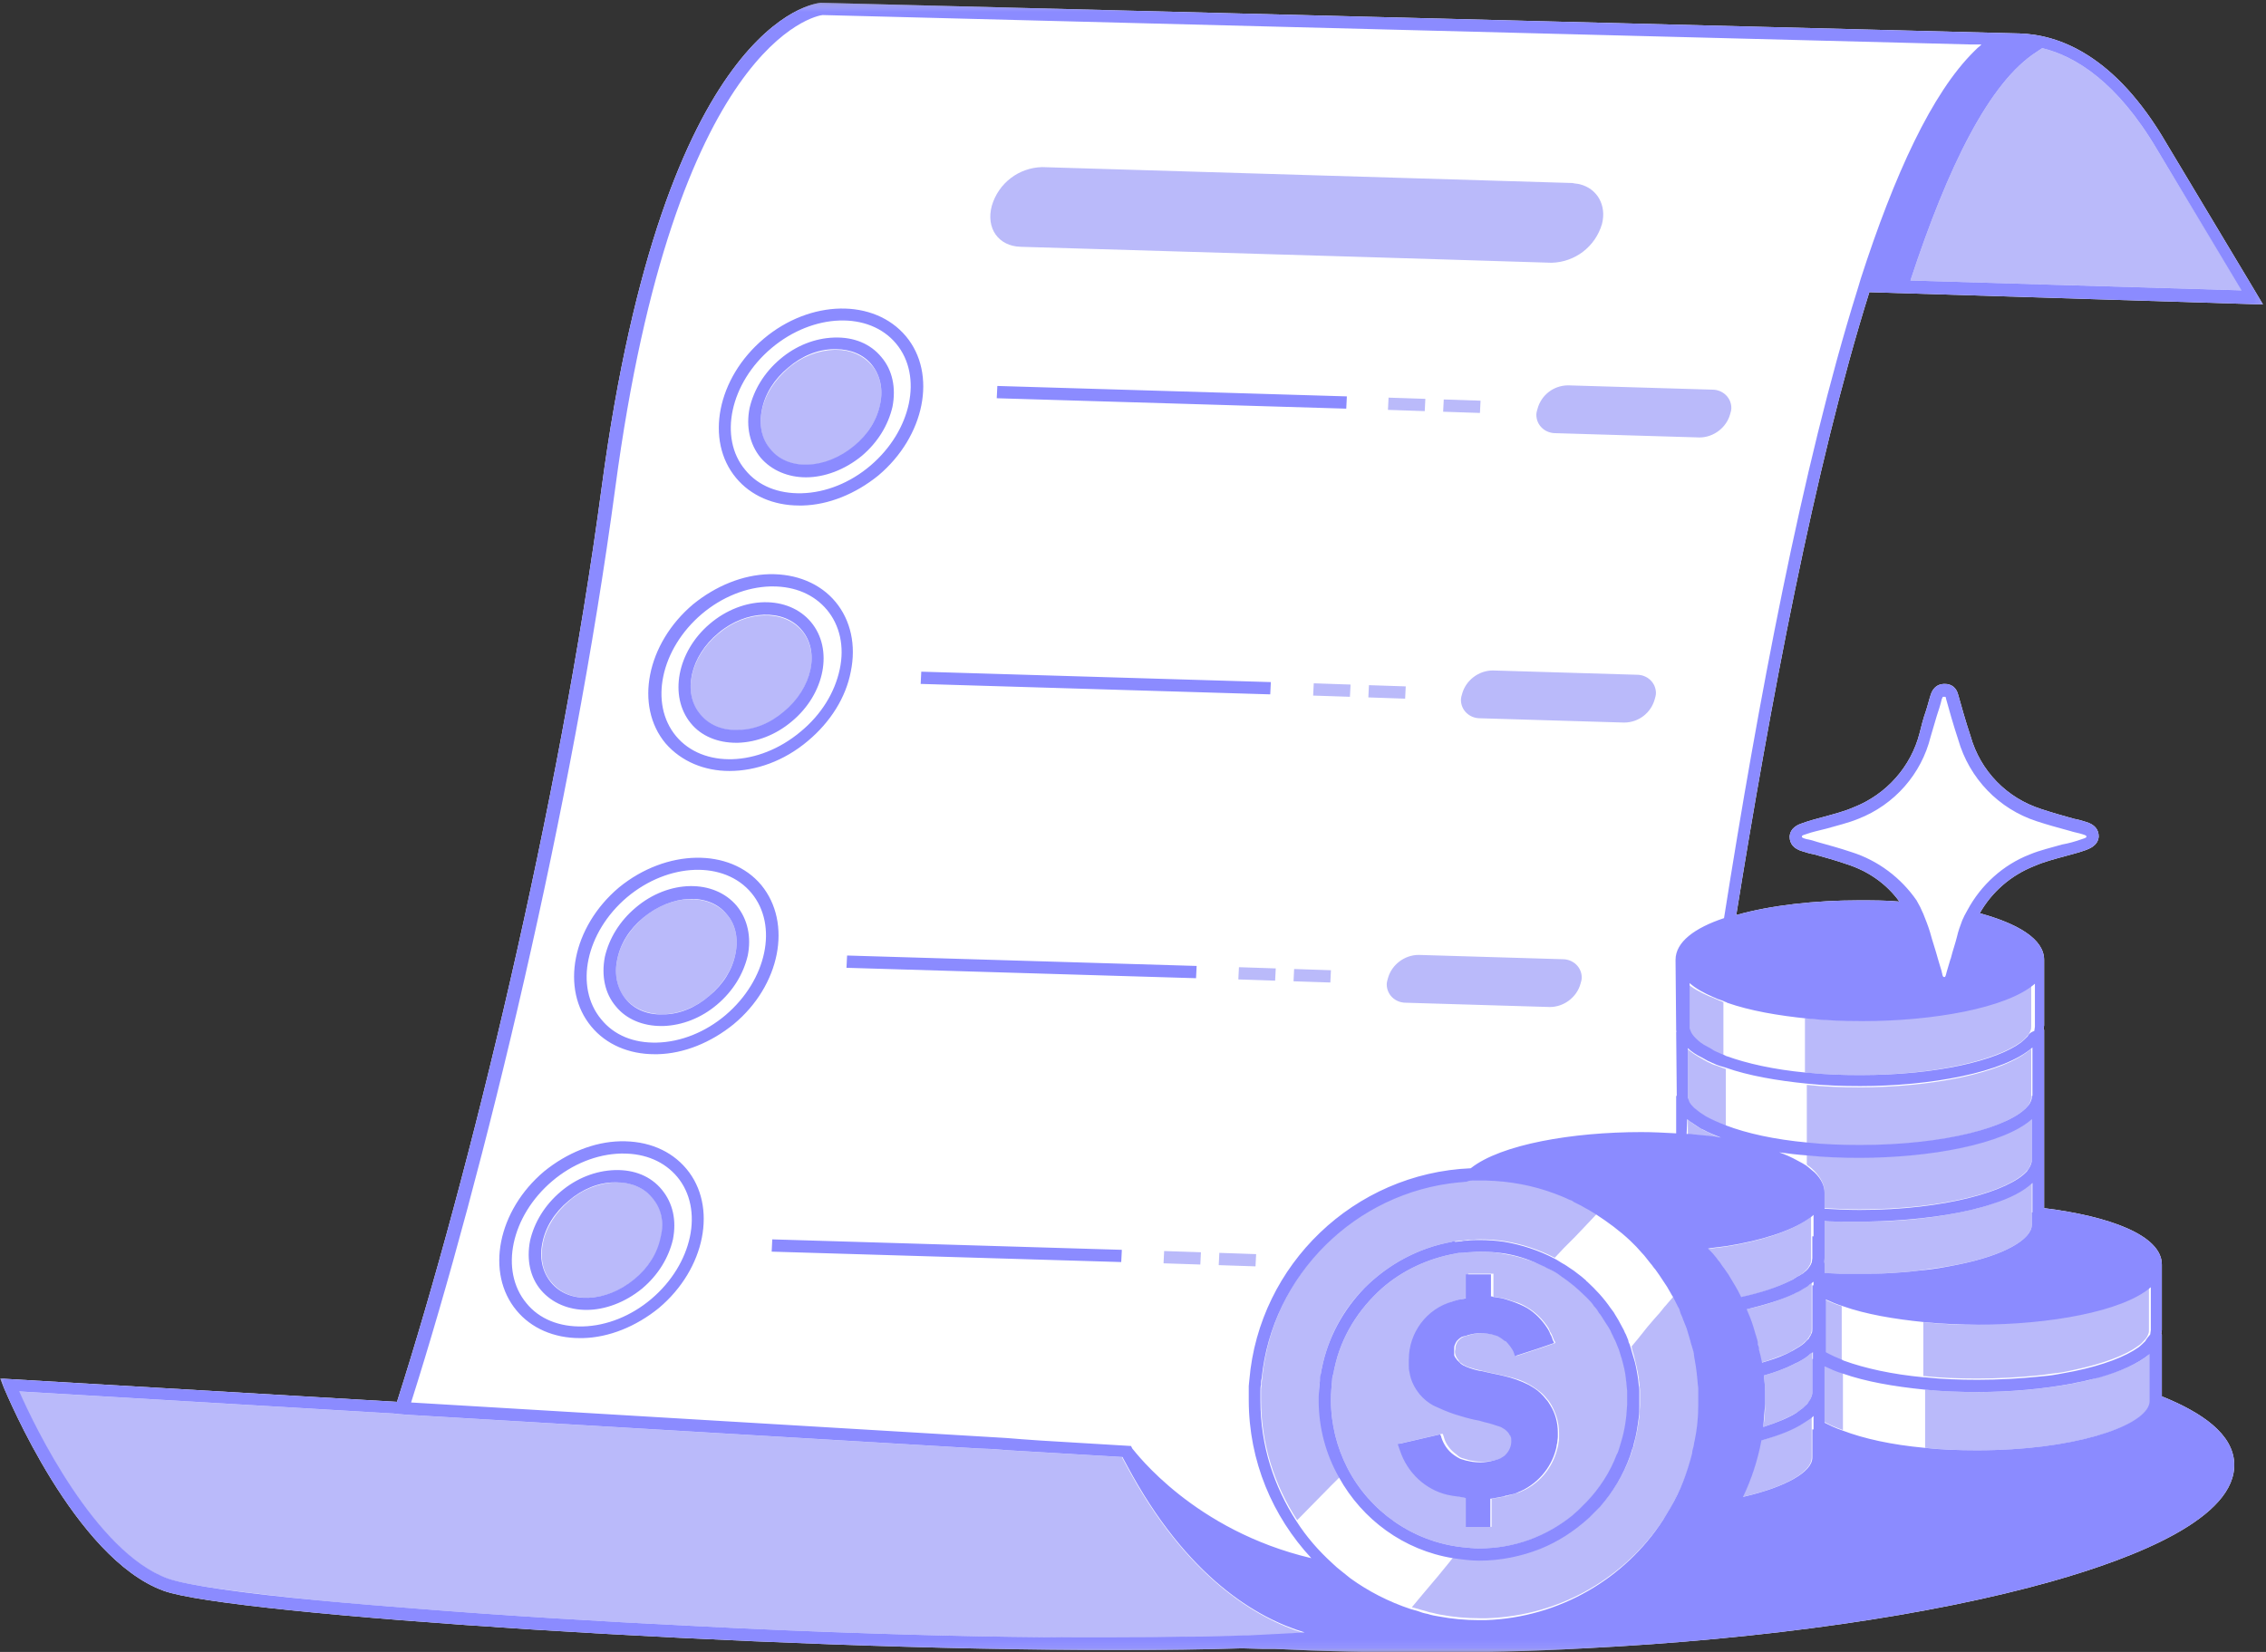 <svg xmlns="http://www.w3.org/2000/svg" width="288" height="210" viewBox="0 0 288 210" fill="none"><rect x="0" y="0" width="288" height="210" fill="#333333" stroke="none"/><mask id="mask0_808_2504" style="mask-type:luminance" maskUnits="userSpaceOnUse" x="0" y="0" width="288" height="210"><path d="M0 0.353H287.865V209.906H0V0.353Z" fill="white"></path></mask><g mask="url(#mask0_808_2504)"><path d="M274.761 177.506V169.637H274.684C274.684 169.482 274.761 169.245 274.761 169.091V160.752C274.761 157.008 267.984 154.592 259.8 153.583V130.9H259.722C259.722 130.746 259.8 130.509 259.8 130.354V122.016C259.8 119.369 256.447 117.417 251.616 116.093C253.171 113.363 255.592 111.262 258.553 110.093C259.8 109.547 261.046 109.233 262.447 108.846C263.307 108.609 264.239 108.378 265.099 108.063C265.485 107.909 266.655 107.517 266.737 106.348C266.737 105.416 266.191 104.793 265.099 104.479C264.631 104.324 264.085 104.17 263.616 104.093C262.215 103.701 260.809 103.31 259.408 102.841C255.046 101.44 251.693 98.01 250.446 93.57C249.823 91.701 249.277 89.749 248.886 88.348C248.654 87.41 248.031 86.942 247.171 86.942C246.625 86.942 245.77 87.101 245.378 88.348C245.147 89.048 244.992 89.749 244.755 90.449C244.446 91.309 244.209 92.241 243.977 93.179C242.886 97.464 239.77 100.971 235.639 102.609C234.393 103.155 233.141 103.469 231.74 103.856C230.885 104.093 229.948 104.324 229.093 104.639C228.624 104.793 227.532 105.179 227.455 106.348C227.455 107.286 228.001 107.909 229.093 108.223C229.556 108.378 230.102 108.532 230.571 108.609C231.972 109.001 233.378 109.392 234.701 109.856C237.431 110.716 239.77 112.354 241.402 114.609C239.692 114.455 237.977 114.455 236.262 114.455C230.725 114.455 225.039 115.078 220.672 116.325C224.962 89.749 230.571 59.511 237.586 37.142L287.622 38.703L275.385 18.282C268.838 6.982 261.669 4.406 256.678 4.252L104.314 0.353C103.531 0.435 84.438 2.537 76.486 61.849C71.031 102.764 59.654 149.375 50.456 178.207L0.033 175.245L0.496 176.415C0.888 177.275 9.464 198.082 20.764 202.213C29.179 205.334 97.53 209.774 142.113 209.774C147.804 209.774 153.104 209.697 157.857 209.542L160.505 209.619C161.051 209.619 161.519 209.619 162.065 209.619C168.143 209.928 174.534 210.088 181.003 210.088C187.704 210.088 194.564 209.928 201.342 209.542C224.493 208.373 245.538 205.334 260.732 201.044C271.491 198.005 284.269 192.943 283.96 186.005C283.806 182.343 279.984 179.613 274.761 177.506Z" fill="white"></path></g><path d="M284.969 36.911L242.808 35.659C247.562 21.166 252.861 10.406 258.862 6.59L259.562 6.121C263.77 7.136 269.07 10.406 274.138 18.982L284.969 36.911ZM143.127 186.236C142.967 185.928 142.735 185.536 142.581 185.222L128.082 184.367L126.136 184.213L124.266 184.135L51.547 179.845L50.692 179.768L49.909 179.69L2.371 176.883C4.318 181.328 12.033 197.305 21.232 200.658C23.57 201.513 30.662 202.45 40.556 203.459C40.87 203.459 41.102 203.542 41.416 203.542C44.846 203.851 48.586 204.165 52.639 204.474C63.393 205.334 75.862 206.112 88.8 206.735C96.284 207.127 103.922 207.436 111.405 207.673C123.014 208.059 134.237 208.213 144.213 208.213C144.45 208.213 144.682 208.213 144.919 208.213C147.098 208.213 149.281 208.213 151.305 208.136C153.566 208.136 155.828 208.059 157.857 207.982C158.089 207.982 158.32 207.982 158.48 207.982C161.05 207.904 163.466 207.75 165.65 207.59C159.727 205.721 150.765 200.575 143.127 186.236ZM108.521 56.781C110.236 55.303 111.483 53.433 111.869 51.404C112.26 49.457 111.869 47.665 110.782 46.418C109.69 45.172 108.13 44.466 106.26 44.466C106.183 44.466 106.106 44.466 106.028 44.466C103.999 44.543 101.898 45.326 100.183 46.804C98.468 48.288 97.221 50.157 96.83 52.181C96.438 54.134 96.83 55.926 97.921 57.172C100.183 59.902 104.936 59.742 108.521 56.781ZM93.791 92.87C95.815 92.787 97.921 92.01 99.637 90.532C103.221 87.57 104.236 82.894 101.898 80.164C99.559 77.434 94.806 77.594 91.298 80.555C87.708 83.517 86.699 88.193 89.037 90.918C90.129 92.241 91.839 92.87 93.791 92.87ZM84.283 128.954C86.307 128.876 88.414 128.093 90.129 126.615C91.839 125.132 93.091 123.262 93.477 121.238C93.868 119.286 93.477 117.494 92.385 116.247C90.046 113.523 85.293 113.678 81.785 116.639C80.07 118.117 78.824 119.992 78.438 122.016C78.046 123.963 78.438 125.755 79.529 127.007C80.616 128.253 82.331 128.954 84.283 128.954ZM80.699 162.622C82.408 161.144 83.66 159.269 84.046 157.245C84.438 155.298 84.046 153.506 82.954 152.254C81.868 151.008 80.307 150.307 78.438 150.307C78.36 150.307 78.278 150.307 78.2 150.307C76.177 150.384 74.07 151.168 72.355 152.645C70.639 154.129 69.393 155.999 69.007 158.022C68.616 159.975 69.007 161.767 70.099 163.013C72.355 165.815 77.109 165.583 80.699 162.622ZM129.72 31.374L174.22 32.697L197.211 33.403C200.173 33.321 202.748 31.374 203.603 28.489C204.226 26.074 202.98 23.973 200.801 23.427C200.487 23.344 200.173 23.344 199.864 23.267L132.445 21.243C129.483 21.32 126.913 23.267 126.058 26.151C125.275 29.035 126.913 31.297 129.72 31.374ZM195.419 51.95C195.342 52.181 195.264 52.496 195.264 52.727C195.264 54.056 196.356 55.066 197.68 55.066L215.995 55.612C217.787 55.612 219.425 54.365 219.894 52.65C219.971 52.419 220.048 52.104 220.048 51.873C220.048 50.549 218.956 49.534 217.633 49.534L199.318 48.988C197.448 48.988 195.887 50.235 195.419 51.95ZM210.309 88.894C210.386 88.657 210.463 88.348 210.463 88.111C210.463 86.787 209.371 85.778 208.048 85.778L189.733 85.232C187.941 85.232 186.303 86.478 185.834 88.193C185.757 88.425 185.679 88.739 185.679 88.971C185.679 90.294 186.771 91.309 188.095 91.309L206.41 91.855C208.279 91.855 209.84 90.609 210.309 88.894ZM178.665 127.47L196.979 128.016C198.772 128.016 200.41 126.77 200.878 125.055C200.956 124.823 201.033 124.509 201.033 124.277C201.033 122.953 199.941 121.939 198.617 121.939L180.302 121.393C178.51 121.393 176.872 122.639 176.403 124.354C176.326 124.586 176.249 124.9 176.249 125.132C176.249 126.461 177.341 127.47 178.665 127.47ZM181.157 50.703L176.481 50.549L176.403 52.104L181.08 52.264L181.157 50.703ZM188.172 50.935L183.496 50.781L183.418 52.341L188.095 52.496L188.172 50.935ZM171.65 87.024L166.973 86.864L166.896 88.425L171.572 88.579L171.65 87.024ZM173.911 88.657L178.587 88.817L178.665 87.256L173.988 87.101L173.911 88.657ZM162.142 123.108L157.465 122.953L157.388 124.509L162.065 124.669L162.142 123.108ZM164.403 124.746L169.08 124.9L169.157 123.34L164.48 123.185L164.403 124.746ZM152.557 160.752L152.634 159.192L147.958 159.037L147.881 160.598L152.557 160.752ZM154.896 160.83L159.572 160.984L159.649 159.429L154.973 159.269L154.896 160.83ZM231.894 176.883V180.782C232.6 181.174 233.378 181.483 234.232 181.797V174.545C233.378 174.236 232.6 173.922 231.894 173.613V176.883ZM265.331 175.483C264.707 175.637 264.161 175.714 263.538 175.874C259.799 176.574 255.509 176.961 251.378 176.961C249.122 176.961 246.861 176.883 244.677 176.652V184.053C246.784 184.29 249.04 184.367 251.378 184.367C263.538 184.367 272.268 181.405 273.206 178.598C273.283 178.444 273.283 178.29 273.283 178.052V172.052C271.877 173.299 269.698 174.236 266.969 175.014C266.423 175.168 265.877 175.328 265.331 175.483ZM244.446 168.076V174.937C244.523 174.937 244.6 174.937 244.6 174.937C246.707 175.168 248.962 175.245 251.301 175.245C254.031 175.245 256.601 175.091 258.939 174.859C259.799 174.782 260.654 174.622 261.437 174.545C262.137 174.468 262.838 174.313 263.538 174.159C267.277 173.376 270.162 172.284 271.722 171.115C272.114 170.883 272.345 170.574 272.577 170.337C272.814 170.106 272.969 169.791 273.046 169.56C273.123 169.405 273.123 169.168 273.123 169.014V163.559C269.538 166.675 260.108 168.313 251.224 168.313C249.04 168.468 246.701 168.313 244.446 168.076ZM234.078 172.444V166.052C233.3 165.815 232.6 165.506 231.894 165.192V171.975C232.208 172.13 232.6 172.367 232.986 172.521C233.3 172.675 233.686 172.83 234.078 172.99V172.444ZM258.238 155.684V150.384C257.069 151.399 255.277 152.254 253.17 153.037C252.316 153.346 251.461 153.583 250.446 153.815C246.547 154.752 241.793 155.298 237.117 155.298C236.808 155.298 236.571 155.298 236.262 155.298C235.639 155.298 234.938 155.298 234.31 155.298C233.455 155.298 232.677 155.215 231.817 155.215V159.975C231.817 160.206 231.817 160.361 231.74 160.515H231.817V161.844C232.517 161.921 233.223 161.921 234.001 161.921C234.778 161.921 235.479 161.921 236.262 161.921C237.585 161.921 238.909 161.921 240.155 161.844C241.402 161.767 242.653 161.684 243.74 161.53C245.538 161.298 247.247 161.061 248.808 160.752C254.731 159.583 258.238 157.554 258.238 155.684ZM216.541 143.684C216.309 143.529 216.072 143.447 215.84 143.292C215.609 143.138 215.371 142.983 215.14 142.824C214.903 142.669 214.748 142.515 214.517 142.36V144.23C214.671 144.23 214.748 144.23 214.903 144.23C215.14 144.23 215.449 144.307 215.686 144.307C215.917 144.307 216.232 144.384 216.463 144.384C217.241 144.461 218.101 144.616 218.879 144.699C217.947 144.384 217.164 143.993 216.541 143.684ZM231.894 151.554V153.583C233.3 153.66 234.778 153.737 236.339 153.737C247.247 153.737 255.354 151.399 257.615 148.829C257.847 148.592 258.007 148.283 258.084 148.046C258.161 147.814 258.238 147.66 258.238 147.423V142.2C254.654 145.399 245.223 147.114 236.339 147.114C234.078 147.114 231.817 147.037 229.638 146.8V148.046C229.638 148.046 229.716 148.046 229.716 148.123C230.102 148.36 230.416 148.669 230.648 148.906C231.431 149.761 231.894 150.622 231.894 151.554ZM229.638 137.915V145.322C231.74 145.553 234.001 145.631 236.339 145.631C247.33 145.631 255.431 143.215 257.615 140.722C257.847 140.485 258.007 140.176 258.084 139.939C258.161 139.785 258.161 139.553 258.161 139.399V133.316C254.577 136.515 245.146 138.23 236.262 138.23C234.078 138.23 231.817 138.147 229.638 137.915ZM214.517 139.239V139.63C214.517 139.785 214.594 139.862 214.671 140.022C214.826 140.254 214.985 140.568 215.217 140.8C215.294 140.877 215.294 140.877 215.371 140.954C215.609 141.108 215.84 141.346 216.072 141.5C216.309 141.654 216.541 141.814 216.778 141.969C217.478 142.36 218.333 142.746 219.348 143.138V135.891C218.802 135.731 218.333 135.5 217.787 135.345C217.555 135.268 217.324 135.108 217.087 135.031C216.855 134.877 216.618 134.799 216.386 134.639C215.686 134.253 215.063 133.862 214.517 133.393V139.239ZM236.339 136.669C246.161 136.669 253.716 134.722 256.76 132.538C257.147 132.307 257.384 131.992 257.615 131.761C257.847 131.524 258.007 131.215 258.084 130.978C258.161 130.823 258.161 130.592 258.161 130.432V124.977C254.577 128.093 245.146 129.731 236.262 129.731C233.923 129.731 231.662 129.654 229.401 129.422V136.355C229.478 136.355 229.556 136.355 229.556 136.355C231.74 136.592 234.001 136.669 236.339 136.669ZM215.217 131.915C215.449 132.147 215.763 132.461 216.155 132.693C216.309 132.77 216.463 132.847 216.541 132.93C216.778 133.084 217.009 133.161 217.241 133.316C217.478 133.476 217.71 133.553 217.947 133.707C218.256 133.862 218.647 134.016 219.039 134.176V127.393C218.956 127.393 218.956 127.393 218.879 127.316C218.647 127.239 218.41 127.161 218.101 127.007C217.87 126.924 217.633 126.77 217.324 126.693C216.072 126.147 215.063 125.601 214.28 124.9V130.669C214.28 130.823 214.362 130.9 214.439 131.055C214.748 131.369 214.985 131.601 215.217 131.915ZM229.247 180.86C227.841 181.714 225.971 182.497 223.793 183.121C223.324 185.613 222.541 188.029 221.454 190.29C226.986 189.044 230.262 187.097 230.262 185.304V180.005C230.102 180.159 229.947 180.236 229.793 180.391C229.716 180.545 229.479 180.705 229.247 180.86ZM229.793 172.367C229.716 172.444 229.556 172.521 229.478 172.598C229.247 172.753 229.01 172.907 228.701 173.067C228.469 173.221 228.155 173.299 227.923 173.453C226.831 173.999 225.585 174.468 224.179 174.859C224.256 175.56 224.339 176.26 224.339 176.961C224.339 177.198 224.339 177.506 224.339 177.744C224.339 177.821 224.339 177.898 224.339 177.975C224.339 178.13 224.339 178.367 224.339 178.521C224.339 179.536 224.256 180.468 224.102 181.405C225.817 180.86 227.217 180.236 228.309 179.613C228.546 179.459 228.778 179.299 228.933 179.144C229.17 178.99 229.401 178.836 229.556 178.598C229.638 178.521 229.638 178.521 229.716 178.444C229.947 178.207 230.102 177.898 230.179 177.666C230.262 177.429 230.339 177.275 230.339 177.043V171.821C230.179 172.052 230.024 172.13 229.793 172.367ZM229.947 163.245C229.793 163.399 229.638 163.477 229.478 163.637C229.247 163.791 229.01 163.945 228.701 164.105C228.469 164.26 228.155 164.337 227.923 164.491C226.285 165.275 224.256 165.975 221.918 166.444C222.232 167.144 222.541 167.922 222.778 168.699C222.855 168.936 222.932 169.245 223.01 169.482C223.087 169.714 223.169 170.028 223.247 170.26C223.247 170.337 223.324 170.492 223.324 170.574C223.401 170.806 223.478 171.115 223.478 171.352C223.556 171.584 223.633 171.898 223.633 172.13C223.71 172.521 223.793 172.83 223.87 173.221C224.962 172.907 225.894 172.521 226.754 172.207C227.14 172.052 227.532 171.898 227.841 171.661C228.001 171.584 228.078 171.506 228.232 171.429C228.387 171.352 228.469 171.275 228.624 171.197C228.855 171.038 229.092 170.883 229.247 170.729C229.324 170.652 229.324 170.652 229.401 170.574C229.556 170.492 229.638 170.337 229.716 170.26C229.716 170.26 229.716 170.183 229.793 170.183C229.87 170.028 229.947 169.946 230.024 169.791C230.102 169.714 230.179 169.56 230.179 169.482C230.262 169.322 230.262 169.091 230.262 168.936V162.936C230.179 163.013 230.102 163.091 229.947 163.168C230.024 163.168 229.947 163.245 229.947 163.245ZM229.638 155.061C227.377 156.622 223.633 157.791 219.27 158.491C218.647 158.568 218.024 158.646 217.401 158.723C217.241 158.723 217.087 158.806 216.932 158.806C217.241 159.114 217.478 159.429 217.787 159.738C218.024 159.975 218.179 160.284 218.41 160.515C218.493 160.675 218.647 160.83 218.725 160.984C218.802 161.061 218.879 161.221 218.956 161.298C219.116 161.53 219.348 161.844 219.502 162.076C220.125 163.013 220.671 163.945 221.14 164.96C223.71 164.414 225.739 163.714 227.3 162.936C227.455 162.854 227.609 162.776 227.763 162.699C227.923 162.622 228.078 162.545 228.232 162.39C228.309 162.39 228.309 162.308 228.387 162.308C228.469 162.308 228.469 162.23 228.546 162.23C228.624 162.153 228.701 162.153 228.778 162.076C228.855 162.076 228.855 161.999 228.933 161.999C229.092 161.921 229.247 161.767 229.324 161.684C229.401 161.607 229.401 161.607 229.478 161.53C229.478 161.53 229.479 161.53 229.556 161.453L229.638 161.376C229.793 161.221 229.87 161.061 229.947 160.907C230.024 160.83 230.102 160.675 230.102 160.598C230.179 160.438 230.179 160.206 230.179 160.052V154.675C230.179 154.675 229.947 154.829 229.638 155.061ZM167.751 175.56C167.751 175.328 167.833 175.014 167.833 174.782C167.911 174.545 167.911 174.236 167.988 173.999C168.765 170.028 170.712 166.444 173.442 163.714C176.403 160.752 180.225 158.646 184.51 157.868C184.665 157.868 184.902 157.791 185.056 157.791C185.288 157.791 185.602 157.714 185.834 157.714C186.071 157.714 186.38 157.636 186.611 157.636C187.08 157.636 187.549 157.554 188.095 157.554C189.187 157.554 190.279 157.636 191.288 157.791C193.549 158.177 195.656 158.883 197.603 159.892L198.772 158.646L200.173 157.245L201.656 155.684L202.98 154.283C202.511 153.969 202.125 153.737 201.656 153.506C201.502 153.423 201.264 153.269 201.11 153.191C200.801 153.037 200.487 152.877 200.173 152.723C199.941 152.645 199.786 152.568 199.549 152.414C198.926 152.1 198.303 151.868 197.68 151.631C194.955 150.622 192.071 150.076 189.033 149.998C188.718 149.998 188.487 149.998 188.172 149.998C187.941 149.998 187.703 149.998 187.549 149.998C187.157 149.998 186.849 149.998 186.457 150.076C186.148 150.076 185.834 150.153 185.525 150.153C172.273 151.399 161.751 161.921 160.427 175.091C160.427 175.328 160.35 175.637 160.35 175.874C160.35 176.106 160.273 176.415 160.273 176.652C160.273 177.043 160.273 177.506 160.273 177.898C160.273 183.589 161.988 188.806 164.866 193.251L169.234 188.806L170.326 187.72C168.688 184.836 167.751 181.405 167.751 177.898C167.596 177.12 167.673 176.337 167.751 175.56ZM215.917 176.961C215.917 176.729 215.917 176.574 215.917 176.337C215.917 176.106 215.917 175.791 215.84 175.56C215.84 175.328 215.763 175.014 215.763 174.782C215.686 173.845 215.531 172.99 215.371 172.13C215.294 171.898 215.217 171.584 215.217 171.352C215.14 171.115 215.063 170.806 214.985 170.574C214.985 170.492 214.903 170.337 214.903 170.26C214.826 170.028 214.748 169.714 214.671 169.482C214.594 169.245 214.517 168.936 214.439 168.699C214.28 168.313 214.125 167.922 213.971 167.53C213.893 167.298 213.739 167.067 213.656 166.753C213.579 166.521 213.425 166.284 213.348 165.975C213.27 165.898 213.27 165.738 213.193 165.661C213.033 165.352 212.879 165.037 212.724 164.729L212.57 164.96L211.632 166.052L211.555 166.129L210.932 166.907L210.232 167.69L209.371 168.699L208.748 169.482L208.125 170.26L207.733 170.729L207.347 171.197C207.425 171.275 207.425 171.429 207.425 171.506C207.502 171.743 207.579 172.052 207.656 172.284C207.893 173.221 208.125 174.159 208.279 175.168C208.279 175.405 208.357 175.714 208.357 175.951C208.357 176.183 208.439 176.497 208.439 176.729C208.439 176.806 208.439 176.883 208.439 176.961C208.439 177.198 208.439 177.506 208.439 177.744C208.439 177.821 208.439 177.898 208.439 177.898C208.439 178.13 208.439 178.29 208.439 178.521C208.439 179.067 208.357 179.536 208.357 180.082C208.202 181.174 208.048 182.26 207.733 183.352C207.733 183.512 207.656 183.589 207.656 183.744C207.579 183.898 207.579 184.053 207.502 184.135C207.425 184.367 207.347 184.676 207.27 184.913C206.41 187.328 205.086 189.512 203.448 191.382C203.217 191.613 202.98 191.851 202.748 192.082C202.511 192.314 202.279 192.551 202.048 192.783C201.11 193.643 200.095 194.421 199.003 195.121C197.994 195.744 196.902 196.367 195.81 196.759C193.472 197.696 190.825 198.242 188.095 198.242C186.926 198.242 185.834 198.16 184.742 197.928L184.119 198.706L183.418 199.566L182.718 200.421L181.003 202.45L179.442 204.32C179.757 204.397 179.988 204.474 180.302 204.551C180.771 204.711 181.235 204.788 181.626 204.943C182.095 205.02 182.564 205.175 183.027 205.252C184.665 205.566 186.38 205.721 188.095 205.721C188.404 205.721 188.641 205.721 188.95 205.721C198.463 205.412 206.724 200.421 211.555 192.943C211.71 192.705 211.864 192.397 212.024 192.159C212.178 191.928 212.333 191.613 212.487 191.382C213.656 189.275 214.594 186.937 215.217 184.521C215.294 184.29 215.371 183.975 215.371 183.744C215.449 183.512 215.449 183.198 215.531 182.966C215.763 181.483 215.917 180.005 215.995 178.444C215.995 178.29 215.995 178.052 215.995 177.898C215.995 177.821 215.995 177.744 215.995 177.666C215.917 177.506 215.917 177.198 215.917 176.961ZM185.834 196.682C179.519 195.981 174.065 192.082 171.258 186.628C169.935 184.053 169.157 181.091 169.157 177.975C169.157 177.12 169.234 176.183 169.311 175.405C169.311 175.168 169.389 174.859 169.466 174.622C169.543 174.391 169.543 174.076 169.626 173.845C170.481 169.868 172.664 166.444 175.626 163.791C178.196 161.53 181.472 159.975 185.056 159.346C185.288 159.269 185.602 159.269 185.834 159.269C186.071 159.269 186.38 159.192 186.611 159.192C187.08 159.192 187.549 159.114 188.095 159.114C189.187 159.114 190.279 159.192 191.288 159.429C192.772 159.66 194.25 160.129 195.579 160.675C195.887 160.83 196.125 160.907 196.433 161.061C196.671 161.221 196.902 161.298 197.211 161.453C197.68 161.684 198.071 161.921 198.463 162.23C199.632 163.013 200.641 163.868 201.656 164.883C201.733 164.96 201.81 165.037 201.81 165.037C202.125 165.352 202.434 165.661 202.671 166.052C202.902 166.284 203.14 166.598 203.294 166.907C203.526 167.144 203.68 167.453 203.84 167.69C204.072 168.076 204.303 168.39 204.54 168.776C204.695 169.014 204.849 169.322 204.932 169.56C205.086 169.791 205.163 170.106 205.318 170.337C205.395 170.492 205.472 170.652 205.555 170.883C205.632 171.115 205.787 171.429 205.864 171.661C205.941 171.898 206.018 172.207 206.101 172.444C206.101 172.521 206.178 172.598 206.178 172.675C206.41 173.536 206.641 174.391 206.724 175.245C206.724 175.483 206.801 175.791 206.801 176.029C206.801 176.26 206.879 176.574 206.879 176.806C206.879 176.883 206.879 176.961 206.879 177.043C206.879 177.275 206.879 177.584 206.879 177.821C206.879 177.898 206.879 177.975 206.879 177.975C206.879 178.207 206.879 178.367 206.879 178.598C206.801 180.236 206.564 181.874 206.101 183.352C206.018 183.589 205.941 183.898 205.864 184.135C205.787 184.367 205.709 184.676 205.555 184.913C204.695 187.174 203.371 189.198 201.733 190.913C201.656 190.99 201.502 191.145 201.424 191.227C201.187 191.459 200.956 191.691 200.719 191.928C200.487 192.159 200.173 192.397 199.941 192.628C196.671 195.275 192.617 196.836 188.095 196.836C187.317 196.836 186.534 196.759 185.834 196.682ZM186.457 190.444V194.106H189.573V190.522C189.733 190.522 189.887 190.444 190.119 190.444C190.51 190.367 190.979 190.29 191.371 190.213C191.448 190.213 191.525 190.213 191.602 190.136C191.68 190.136 191.757 190.136 191.911 190.058C192.303 189.976 192.617 189.821 193.003 189.744C195.501 188.806 197.294 186.705 197.917 184.213C197.994 183.975 198.071 183.667 198.071 183.429C198.149 183.198 198.149 182.883 198.149 182.652C198.149 182.497 198.149 182.26 198.149 182.106C198.149 180.86 197.757 179.69 197.211 178.676C197.057 178.444 196.902 178.13 196.671 177.898C196.433 177.584 196.202 177.352 195.965 177.12C195.501 176.729 194.955 176.337 194.41 176.029C193.472 175.483 192.457 175.168 191.371 174.937C190.433 174.705 189.496 174.545 188.564 174.313C187.863 174.159 187.235 173.999 186.534 173.767C186.457 173.767 186.38 173.69 186.38 173.69C186.303 173.613 186.148 173.613 186.071 173.536C185.988 173.536 185.911 173.453 185.834 173.376C185.679 173.299 185.442 173.144 185.365 172.907C185.288 172.83 185.211 172.675 185.134 172.598C185.134 172.521 185.056 172.444 185.056 172.444C185.056 172.367 184.979 172.284 184.979 172.207C184.902 171.975 184.902 171.743 184.979 171.506C184.979 171.352 184.979 171.115 185.056 170.96C185.134 170.729 185.211 170.574 185.365 170.414C185.525 170.26 185.679 170.106 185.834 170.028C185.911 170.028 185.988 169.946 185.988 169.946C186.071 169.946 186.148 169.868 186.225 169.868C186.303 169.868 186.38 169.791 186.534 169.791C186.611 169.791 186.694 169.714 186.771 169.714C187.235 169.56 187.781 169.482 188.327 169.482C188.873 169.482 189.496 169.56 190.042 169.714C190.202 169.791 190.356 169.791 190.51 169.868C190.825 170.028 191.134 170.26 191.448 170.492C191.448 170.492 191.448 170.492 191.525 170.492C191.911 170.806 192.148 171.197 192.38 171.584C192.534 171.821 192.617 172.052 192.694 172.367H192.772L195.656 171.429L197.68 170.729C197.68 170.652 197.603 170.492 197.525 170.414C197.448 170.183 197.294 169.868 197.211 169.637C197.057 169.405 196.902 169.091 196.825 168.859C196.125 167.767 195.264 166.907 194.25 166.284C193.626 165.898 193.003 165.583 192.303 165.429C192.071 165.352 191.834 165.275 191.602 165.192C191.134 165.037 190.588 164.96 190.042 164.883C189.965 164.883 189.887 164.883 189.81 164.883V161.921H186.611V164.96C186.38 165.037 186.148 165.037 185.988 165.115C185.757 165.192 185.442 165.275 185.211 165.275C185.134 165.275 185.056 165.352 184.979 165.352C181.626 166.284 179.365 169.322 179.365 172.753C179.365 172.99 179.365 173.144 179.365 173.376C179.365 173.453 179.365 173.453 179.365 173.536C179.365 173.767 179.442 174.076 179.442 174.313C179.602 175.405 180.065 176.415 180.771 177.198C181.235 177.744 181.858 178.29 182.481 178.598C183.341 178.99 184.196 179.376 185.134 179.69C185.365 179.768 185.679 179.845 185.911 179.922C186.148 180.005 186.457 180.082 186.694 180.159C187.003 180.236 187.317 180.314 187.626 180.391C188.095 180.468 188.487 180.628 188.95 180.705C189.656 180.86 190.356 181.091 191.056 181.328C191.211 181.405 191.371 181.405 191.448 181.56C191.602 181.637 191.757 181.797 191.911 181.951C191.994 182.106 192.148 182.26 192.226 182.42C192.226 182.497 192.303 182.575 192.303 182.575C192.303 182.652 192.303 182.806 192.38 182.883C192.457 183.744 192.148 184.521 191.525 184.99C191.288 185.222 190.979 185.382 190.588 185.459C189.496 185.845 188.249 185.928 187.08 185.691C186.926 185.691 186.771 185.613 186.694 185.613C186.457 185.536 186.148 185.459 185.911 185.382C185.602 185.304 185.365 185.145 185.134 184.913C184.356 184.367 183.733 183.589 183.496 182.652C183.496 182.575 183.418 182.42 183.341 182.26L177.964 183.507C178.119 183.975 178.273 184.444 178.433 184.836C179.519 187.56 181.935 189.512 184.819 190.058C185.211 190.213 185.834 190.29 186.457 190.444Z" fill="#BABAFA"></path><mask id="mask1_808_2504" style="mask-type:luminance" maskUnits="userSpaceOnUse" x="0" y="0" width="288" height="210"><path d="M0 0.353H287.865V209.906H0V0.353Z" fill="white"></path></mask><g mask="url(#mask1_808_2504)"><path d="M274.761 177.506V169.637H274.684C274.684 169.482 274.761 169.245 274.761 169.091V160.752C274.761 157.008 267.984 154.592 259.8 153.583V130.9H259.722C259.722 130.746 259.8 130.509 259.8 130.354V122.016C259.8 119.369 256.447 117.417 251.616 116.093C253.171 113.363 255.592 111.262 258.553 110.093C259.8 109.547 261.046 109.233 262.447 108.846C263.307 108.609 264.239 108.378 265.099 108.063C265.485 107.909 266.655 107.517 266.737 106.348C266.737 105.416 266.191 104.793 265.099 104.479C264.631 104.324 264.085 104.17 263.616 104.093C262.215 103.701 260.809 103.31 259.408 102.841C255.046 101.44 251.693 98.01 250.446 93.57C249.823 91.701 249.277 89.749 248.886 88.348C248.654 87.41 248.031 86.942 247.171 86.942C246.625 86.942 245.77 87.101 245.378 88.348C245.147 89.048 244.992 89.749 244.755 90.449C244.446 91.309 244.209 92.241 243.977 93.179C242.886 97.464 239.77 100.971 235.639 102.609C234.393 103.155 233.141 103.469 231.74 103.856C230.885 104.093 229.948 104.324 229.093 104.639C228.624 104.793 227.532 105.179 227.455 106.348C227.455 107.286 228.001 107.909 229.093 108.223C229.556 108.378 230.102 108.532 230.571 108.609C231.972 109.001 233.378 109.392 234.701 109.856C237.431 110.716 239.77 112.354 241.402 114.609C239.692 114.455 237.977 114.455 236.262 114.455C230.725 114.455 225.039 115.078 220.672 116.325C224.962 89.749 230.571 59.511 237.586 37.142L287.622 38.703L275.385 18.282C268.838 6.982 261.669 4.406 256.678 4.252L104.314 0.353C103.531 0.435 84.438 2.537 76.486 61.849C71.031 102.764 59.654 149.375 50.456 178.207L0.033 175.245L0.496 176.415C0.888 177.275 9.464 198.082 20.764 202.213C29.179 205.334 97.53 209.774 142.113 209.774C147.804 209.774 153.104 209.697 157.857 209.542L160.505 209.619C161.051 209.619 161.519 209.619 162.065 209.619C168.143 209.928 174.534 210.088 181.003 210.088C187.704 210.088 194.564 209.928 201.342 209.542C224.493 208.373 245.538 205.334 260.732 201.044C271.491 198.005 284.269 192.943 283.96 186.005C283.806 182.343 279.984 179.613 274.761 177.506ZM111.483 207.673C103.999 207.436 96.361 207.127 88.878 206.735C75.94 206.112 63.393 205.334 52.717 204.474C48.663 204.165 44.924 203.851 41.494 203.542C41.18 203.542 40.948 203.459 40.639 203.459C30.74 202.527 23.725 201.513 21.309 200.658C12.111 197.305 4.395 181.328 2.449 176.883L49.987 179.69L50.77 179.768L51.625 179.845L124.344 184.135L126.213 184.213L128.16 184.367L142.658 185.222C142.813 185.536 143.045 185.928 143.204 186.236C150.843 200.575 159.804 205.72 165.804 207.513C163.62 207.673 161.205 207.75 158.635 207.904C158.403 207.904 158.166 207.904 158.012 207.904C155.905 207.982 153.727 208.059 151.466 208.059C149.436 208.059 147.258 208.136 145.074 208.136C144.837 208.136 144.605 208.136 144.374 208.136C134.32 208.213 123.097 208.059 111.483 207.673ZM250.446 5.652H251.847C251.847 5.652 251.77 5.652 251.77 5.735C251.461 5.967 251.224 6.198 250.915 6.513C245.538 11.812 240.779 22.175 236.494 35.427C236.417 35.659 236.339 35.973 236.262 36.205C236.185 36.442 236.102 36.751 236.025 36.988C229.01 59.433 223.402 89.594 219.117 116.716C215.372 117.963 212.956 119.755 212.956 122.016C212.956 122.093 212.956 122.093 212.956 122.17L213.034 130.823V130.978C213.034 131.055 213.034 131.055 213.111 131.138H213.034L213.111 139.316H213.034V144.075C211.556 143.993 210.072 143.915 208.594 143.915C199.864 143.915 190.743 145.476 186.926 148.515C172.119 149.138 160.036 160.752 158.789 175.405C158.789 175.637 158.712 175.951 158.712 176.183C158.712 176.415 158.712 176.729 158.712 176.96C158.712 177.275 158.712 177.666 158.712 177.975C158.712 185.768 161.751 192.783 166.665 198.082C151.775 194.575 144.374 184.676 143.905 184.135L143.75 183.821L132.136 183.121L129.952 182.966L127.928 182.806L52.248 178.29C61.447 149.292 72.747 102.764 78.201 62.003C85.762 5.344 103.69 1.991 104.545 1.913L250.446 5.652ZM242.808 35.659C247.562 21.166 252.862 10.406 258.862 6.59L259.562 6.121C263.77 7.136 269.07 10.406 274.138 18.982L284.892 36.911L242.808 35.659ZM235.247 108.3C233.847 107.832 232.44 107.44 231.04 107.054C230.571 106.894 230.025 106.74 229.556 106.663C229.01 106.508 229.01 106.431 229.01 106.348C229.01 106.271 229.01 106.194 229.556 106.039C230.416 105.725 231.271 105.571 232.132 105.339C233.455 104.947 234.856 104.639 236.185 104.093C240.779 102.3 244.209 98.401 245.378 93.647C245.615 92.787 245.924 91.855 246.161 90.995C246.393 90.294 246.625 89.594 246.785 88.894C246.862 88.657 246.939 88.579 246.939 88.579C246.939 88.579 246.939 88.579 247.016 88.579H247.093C247.171 88.579 247.248 88.579 247.248 88.579C247.248 88.579 247.331 88.657 247.331 88.817C247.717 90.217 248.263 92.164 248.886 94.039C250.292 98.947 254.031 102.841 258.862 104.401C260.268 104.87 261.746 105.262 263.147 105.648C263.616 105.808 264.162 105.885 264.631 106.039C265.177 106.194 265.177 106.271 265.177 106.348C265.177 106.431 265.177 106.508 264.631 106.663C263.77 106.977 262.916 107.209 262.061 107.363C260.732 107.755 259.331 108.063 258.007 108.609C254.577 109.938 251.77 112.508 250.055 115.701C249.9 115.939 249.823 116.17 249.669 116.407C249.586 116.639 249.432 116.871 249.354 117.108C249.123 117.731 248.886 118.354 248.731 119.054C248.5 119.992 248.185 120.847 247.954 121.784C247.954 121.862 247.871 121.939 247.871 122.016C247.794 122.248 247.717 122.562 247.639 122.794C247.562 123.031 247.485 123.34 247.408 123.577C247.408 123.654 247.331 123.808 247.331 123.885C247.248 124.2 247.171 124.2 247.171 124.2C247.171 124.2 247.171 124.2 247.093 124.2C247.016 124.2 246.939 124.2 246.862 123.885C246.862 123.731 246.785 123.654 246.785 123.499C246.702 123.262 246.625 122.953 246.547 122.716C246.47 122.485 246.393 122.17 246.316 121.939C246.001 120.77 245.615 119.678 245.301 118.508C245.069 117.731 244.755 116.948 244.446 116.17C244.286 115.861 244.209 115.624 244.055 115.315C243.9 115.001 243.74 114.769 243.586 114.455C241.639 111.648 238.755 109.392 235.247 108.3ZM187.395 150.076C187.627 150.076 187.864 150.076 188.018 150.076C188.327 150.076 188.564 150.076 188.873 150.076C191.912 150.153 194.796 150.699 197.526 151.708C198.149 151.945 198.772 152.177 199.395 152.491C199.633 152.568 199.864 152.645 200.019 152.8C200.333 152.96 200.642 153.114 200.956 153.269C201.11 153.346 201.342 153.506 201.502 153.583C201.971 153.815 202.434 154.129 202.826 154.361C204.386 155.375 205.864 156.467 207.188 157.714C207.425 157.945 207.734 158.26 207.971 158.491C208.203 158.723 208.44 159.037 208.671 159.269C209.063 159.66 209.372 160.129 209.763 160.598C209.995 160.83 210.149 161.144 210.386 161.375C210.541 161.607 210.773 161.921 210.932 162.153C211.241 162.622 211.556 163.091 211.864 163.559C212.102 163.945 212.256 164.26 212.488 164.646C212.57 164.729 212.57 164.806 212.648 164.883C212.802 165.192 212.956 165.506 213.111 165.815C213.194 165.898 213.194 166.052 213.271 166.129C213.425 166.361 213.502 166.598 213.58 166.907C213.657 167.144 213.817 167.376 213.894 167.69C214.048 168.076 214.203 168.468 214.363 168.859C214.44 169.091 214.517 169.405 214.594 169.637C214.672 169.868 214.749 170.183 214.826 170.414C214.826 170.492 214.903 170.651 214.903 170.729C214.986 170.96 215.063 171.275 215.14 171.506C215.217 171.743 215.295 172.052 215.295 172.284C215.449 173.144 215.609 174.076 215.686 174.937C215.686 175.168 215.763 175.482 215.763 175.714C215.763 175.951 215.841 176.26 215.841 176.497C215.841 176.729 215.841 176.883 215.841 177.12C215.841 177.352 215.841 177.666 215.841 177.898C215.841 177.975 215.841 178.052 215.841 178.13C215.841 178.29 215.841 178.521 215.841 178.676C215.841 180.236 215.686 181.714 215.372 183.198C215.295 183.429 215.295 183.744 215.217 183.975C215.14 184.213 215.063 184.521 215.063 184.758C214.44 187.174 213.58 189.512 212.333 191.613C212.179 191.851 212.024 192.159 211.864 192.397C211.71 192.628 211.556 192.943 211.401 193.174C206.565 200.658 198.226 205.643 188.796 205.958C188.487 205.958 188.25 205.958 187.941 205.958C186.226 205.958 184.511 205.798 182.873 205.489C182.404 205.412 181.935 205.334 181.472 205.174C181.003 205.097 180.535 204.943 180.143 204.788C179.834 204.711 179.603 204.629 179.288 204.551C176.481 203.619 173.911 202.29 171.65 200.658C171.259 200.343 170.873 200.035 170.481 199.72C170.089 199.411 169.703 199.097 169.312 198.706C167.597 197.15 166.036 195.358 164.79 193.406C161.905 188.966 160.196 183.744 160.196 178.052C160.196 177.666 160.196 177.198 160.196 176.806C160.196 176.574 160.196 176.26 160.273 176.028C160.273 175.791 160.273 175.482 160.35 175.245C161.674 162.076 172.273 151.554 185.443 150.307C185.757 150.307 186.071 150.23 186.38 150.23C186.695 150.076 187.003 150.076 187.395 150.076ZM214.44 142.278C214.594 142.437 214.826 142.592 215.063 142.746C215.295 142.906 215.532 143.061 215.763 143.215C215.995 143.369 216.232 143.529 216.464 143.607C217.164 143.993 217.947 144.307 218.725 144.616C217.947 144.461 217.164 144.384 216.309 144.307C216.072 144.307 215.763 144.23 215.532 144.23C215.295 144.23 214.986 144.153 214.749 144.153C214.594 144.153 214.517 144.153 214.363 144.153L214.44 142.278ZM230.339 157.168V159.975C230.339 160.129 230.262 160.361 230.262 160.515C230.179 160.598 230.179 160.752 230.102 160.83C230.025 160.984 229.87 161.144 229.793 161.298L229.716 161.375C229.716 161.375 229.716 161.375 229.639 161.453C229.556 161.53 229.556 161.53 229.479 161.607C229.325 161.684 229.247 161.844 229.093 161.921C229.01 161.921 229.01 161.999 228.933 161.999C228.856 162.076 228.779 162.076 228.701 162.153C228.624 162.153 228.624 162.23 228.547 162.23C228.47 162.23 228.47 162.308 228.387 162.308C228.233 162.39 228.078 162.545 227.924 162.622C227.764 162.699 227.609 162.776 227.455 162.853C225.894 163.637 223.793 164.337 221.295 164.883C220.832 163.868 220.203 162.936 219.662 161.999C219.503 161.767 219.271 161.453 219.117 161.221C219.034 161.144 218.957 160.984 218.879 160.907C218.802 160.752 218.648 160.598 218.571 160.438C218.333 160.206 218.179 159.892 217.947 159.66C217.71 159.346 217.401 159.037 217.087 158.723C217.241 158.723 217.401 158.646 217.556 158.646C218.179 158.568 218.802 158.491 219.425 158.414C223.793 157.714 227.532 156.544 229.793 154.984C230.025 154.829 230.262 154.675 230.494 154.438V157.168H230.339ZM230.339 163.399V168.936C230.339 169.091 230.339 169.322 230.262 169.482C230.179 169.56 230.179 169.714 230.102 169.791C230.025 169.946 229.948 170.028 229.87 170.183C229.87 170.183 229.87 170.26 229.793 170.26C229.716 170.337 229.556 170.492 229.479 170.574C229.402 170.651 229.402 170.651 229.325 170.729C229.17 170.883 228.933 171.038 228.701 171.197C228.547 171.275 228.47 171.352 228.31 171.429C228.155 171.506 228.078 171.583 227.924 171.661C227.609 171.821 227.218 172.052 226.832 172.207C225.971 172.598 225.039 172.907 223.948 173.221C223.87 172.83 223.793 172.521 223.71 172.129C223.633 171.898 223.556 171.583 223.556 171.352C223.479 171.115 223.402 170.806 223.402 170.574C223.402 170.492 223.324 170.337 223.324 170.26C223.247 170.028 223.17 169.714 223.087 169.482C223.01 169.245 222.933 168.936 222.856 168.699C222.624 167.922 222.31 167.144 222.001 166.444C224.256 165.898 226.363 165.274 228.001 164.491C228.233 164.337 228.547 164.26 228.779 164.105C229.01 163.945 229.325 163.791 229.556 163.637C229.716 163.559 229.87 163.399 230.025 163.245C230.102 163.245 230.102 163.168 230.179 163.168C230.262 163.091 230.416 163.013 230.494 162.936V163.399H230.339ZM230.339 172.753V177.043C230.339 177.275 230.262 177.429 230.179 177.666C230.102 177.898 229.87 178.207 229.716 178.444C229.639 178.521 229.639 178.521 229.556 178.598C229.402 178.753 229.17 178.99 228.933 179.144C228.701 179.299 228.547 179.459 228.31 179.613C227.301 180.236 225.817 180.859 224.102 181.405C224.179 180.468 224.256 179.459 224.339 178.521C224.339 178.367 224.339 178.13 224.339 177.975C224.339 177.898 224.339 177.821 224.339 177.744C224.339 177.506 224.339 177.198 224.339 176.96C224.339 176.26 224.256 175.56 224.179 174.859C225.585 174.468 226.832 173.999 227.924 173.453C228.155 173.299 228.47 173.221 228.701 173.067C229.01 172.907 229.247 172.753 229.479 172.598C229.556 172.521 229.716 172.444 229.793 172.367C229.793 172.367 229.87 172.367 229.87 172.284C230.025 172.129 230.262 171.975 230.416 171.898V172.753H230.339ZM230.339 181.714V185.304C230.339 187.097 226.986 189.044 221.532 190.29C222.624 188.029 223.402 185.613 223.87 183.121C226.049 182.497 227.924 181.797 229.325 180.859C229.556 180.705 229.793 180.545 230.025 180.391C230.179 180.314 230.339 180.159 230.494 180.005V181.714H230.339ZM273.206 177.744V178.052C273.206 178.207 273.206 178.367 273.124 178.598C272.191 181.405 263.461 184.367 251.301 184.367C248.963 184.367 246.702 184.29 244.601 184.053C240.393 183.667 236.885 182.883 234.233 181.874C233.301 181.56 232.518 181.174 231.894 180.859V173.69C232.6 173.999 233.378 174.391 234.233 174.622C237.117 175.637 240.702 176.26 244.601 176.652C246.785 176.883 249.04 176.96 251.301 176.96C255.509 176.96 259.722 176.574 263.461 175.874C264.085 175.714 264.708 175.637 265.254 175.482C265.8 175.328 266.346 175.245 266.892 175.091C269.616 174.313 271.8 173.299 273.206 172.129V177.744ZM272.66 170.492C272.423 170.729 272.114 171.038 271.8 171.275C270.162 172.444 267.361 173.536 263.616 174.313C262.916 174.468 262.292 174.545 261.515 174.705C260.732 174.859 259.877 174.937 259.017 175.014C256.678 175.245 254.108 175.405 251.378 175.405C249.04 175.405 246.785 175.328 244.678 175.091C244.601 175.091 244.523 175.091 244.523 175.091C240.393 174.705 236.963 173.922 234.393 172.99C234.31 172.99 234.233 172.907 234.233 172.907C233.847 172.753 233.532 172.598 233.141 172.444C232.755 172.284 232.363 172.052 232.054 171.898V165.192C232.755 165.506 233.455 165.815 234.233 166.052C237.117 167.067 240.702 167.69 244.601 168.076C246.862 168.313 249.2 168.39 251.461 168.39C260.346 168.39 269.776 166.752 273.361 163.637V169.091C273.361 169.245 273.283 169.482 273.283 169.637C273.046 169.946 272.815 170.183 272.66 170.492ZM258.239 154.129V155.684C258.239 157.554 254.731 159.583 248.886 160.752C247.331 161.061 245.693 161.375 243.823 161.53C242.654 161.684 241.485 161.767 240.238 161.844C238.987 161.921 237.663 161.921 236.339 161.921C235.562 161.921 234.779 161.921 234.078 161.921C233.301 161.921 232.6 161.844 231.894 161.844V160.515H231.817C231.817 160.361 231.894 160.129 231.894 159.975V155.215C232.755 155.298 233.532 155.298 234.393 155.298C235.016 155.298 235.716 155.298 236.339 155.298C236.648 155.298 236.885 155.298 237.194 155.298C241.871 155.215 246.547 154.752 250.524 153.815C251.461 153.583 252.393 153.346 253.253 153.037C255.432 152.337 257.147 151.476 258.316 150.384V154.129H258.239ZM258.239 147.5C258.239 147.737 258.162 147.892 258.085 148.123C258.007 148.36 257.77 148.669 257.616 148.906C255.355 151.399 247.248 153.815 236.339 153.815C234.779 153.815 233.301 153.737 231.894 153.66V151.631C231.894 150.699 231.431 149.838 230.648 149.061C230.339 148.829 230.025 148.515 229.716 148.283C229.716 148.283 229.633 148.283 229.633 148.206C229.247 147.969 228.856 147.737 228.387 147.5C227.687 147.114 226.986 146.8 226.131 146.491C227.301 146.645 228.47 146.8 229.633 146.877C231.817 147.114 234.078 147.191 236.339 147.191C245.224 147.191 254.654 145.476 258.239 142.278V147.5ZM258.239 139.316C258.239 139.476 258.239 139.708 258.162 139.862C258.085 140.099 257.93 140.408 257.693 140.645C255.509 143.215 247.331 145.553 236.417 145.553C234.078 145.553 231.817 145.476 229.716 145.245C225.503 144.853 222.001 144.075 219.348 143.061C218.333 142.669 217.479 142.278 216.778 141.891C216.541 141.737 216.309 141.577 216.072 141.423C215.841 141.268 215.609 141.031 215.372 140.877C215.295 140.8 215.295 140.8 215.217 140.722C214.986 140.485 214.749 140.176 214.672 139.945C214.594 139.785 214.594 139.708 214.517 139.553V133.239C214.986 133.707 215.609 134.099 216.387 134.485C216.618 134.639 216.855 134.722 217.087 134.877C217.324 134.954 217.556 135.108 217.787 135.185C218.256 135.423 218.802 135.577 219.348 135.731C222.232 136.746 225.817 137.369 229.716 137.761C231.894 137.992 234.156 138.07 236.417 138.07C245.301 138.07 254.731 136.355 258.316 133.161V139.316H258.239ZM257.693 131.761C257.461 131.992 257.147 132.307 256.838 132.538C253.799 134.799 246.239 136.669 236.417 136.669C234.078 136.669 231.817 136.592 229.716 136.355C229.639 136.355 229.556 136.355 229.556 136.355C225.426 135.969 222.001 135.185 219.425 134.253C219.348 134.253 219.271 134.176 219.271 134.176C218.879 134.016 218.493 133.862 218.179 133.707C217.947 133.63 217.71 133.476 217.479 133.316C217.241 133.161 217.01 133.084 216.778 132.93C216.618 132.847 216.464 132.77 216.387 132.693C215.995 132.461 215.686 132.147 215.449 131.915C215.217 131.678 214.986 131.369 214.903 131.138C214.826 130.978 214.826 130.9 214.749 130.746V124.977C215.532 125.678 216.541 126.224 217.787 126.77C218.025 126.847 218.256 127.007 218.571 127.084C218.802 127.161 219.034 127.239 219.348 127.393C219.425 127.393 219.425 127.393 219.503 127.47C222.387 128.485 225.971 129.108 229.87 129.5C232.132 129.731 234.47 129.808 236.731 129.808C245.615 129.808 255.046 128.176 258.63 125.055V130.509C258.63 130.669 258.553 130.9 258.553 131.055C258.085 131.215 257.847 131.446 257.693 131.761ZM97.062 43.065C91.139 48.051 89.584 56.003 93.554 60.757C95.429 63.018 98.308 64.264 101.584 64.264C101.661 64.264 101.815 64.264 101.975 64.264C105.323 64.187 108.753 62.781 111.637 60.443C117.56 55.457 119.121 47.51 115.145 42.751C111.091 37.92 102.985 38.074 97.062 43.065ZM98.076 44.234C103.376 39.789 110.468 39.558 113.898 43.688C117.329 47.819 115.845 54.757 110.623 59.196C108.053 61.38 104.937 62.626 101.898 62.704C98.937 62.781 96.361 61.772 94.723 59.742C91.299 55.689 92.777 48.674 98.076 44.234ZM96.676 58.187C98.076 59.819 100.183 60.68 102.439 60.68C104.777 60.68 107.352 59.742 109.536 57.95C111.56 56.235 112.884 54.056 113.43 51.718C113.899 49.303 113.43 47.041 112.029 45.404C110.623 43.688 108.522 42.834 106.029 42.911C103.608 42.988 101.192 43.92 99.168 45.635C97.139 47.35 95.815 49.534 95.269 51.873C94.806 54.211 95.269 56.472 96.676 58.187ZM96.83 52.104C97.222 50.08 98.391 48.211 100.183 46.727C101.898 45.249 103.999 44.389 106.029 44.389C106.106 44.389 106.183 44.389 106.26 44.389C108.13 44.389 109.768 45.089 110.783 46.341C111.869 47.665 112.261 49.457 111.869 51.327C111.483 53.35 110.314 55.225 108.522 56.703C104.937 59.665 100.183 59.902 97.922 57.095C96.83 55.849 96.439 54.056 96.83 52.104ZM92.699 98.01C96.052 98.01 99.637 96.763 102.676 94.194C105.56 91.778 107.507 88.657 108.13 85.386C108.83 82.033 108.13 78.84 106.183 76.502C104.236 74.163 101.192 72.917 97.767 72.994C94.415 73.072 90.984 74.472 88.1 76.811C82.177 81.802 80.616 89.749 84.593 94.502C86.622 96.841 89.584 98.01 92.699 98.01ZM98.231 74.55C101.038 74.55 103.453 75.564 105.091 77.511C106.729 79.463 107.352 82.188 106.729 85.072C106.106 88.033 104.391 90.841 101.738 93.024C96.439 97.464 89.346 97.701 85.916 93.57C82.491 89.44 83.969 82.502 89.192 78.057C91.762 75.879 94.883 74.632 97.922 74.55C97.999 74.55 98.076 74.55 98.231 74.55ZM87.791 91.932C89.115 93.57 91.216 94.425 93.554 94.425C93.637 94.425 93.714 94.425 93.791 94.425C96.207 94.348 98.622 93.41 100.646 91.701C104.86 88.193 105.946 82.502 103.067 79.072C100.183 75.641 94.415 75.719 90.207 79.309C86.076 82.811 84.984 88.502 87.791 91.932ZM101.898 80.087C104.236 82.811 103.222 87.487 99.637 90.449C97.922 91.932 95.815 92.787 93.791 92.787C91.839 92.87 90.129 92.164 89.037 90.841C86.699 88.111 87.708 83.439 91.299 80.478C94.806 77.511 99.637 77.357 101.898 80.087ZM96.753 112.508C92.777 107.755 84.67 107.909 78.67 112.817C72.747 117.808 71.186 125.755 75.162 130.509C77.032 132.77 79.916 134.016 83.192 134.016C83.269 134.016 83.423 134.016 83.578 134.016C86.931 133.939 90.361 132.538 93.245 130.2C99.168 125.292 100.729 117.339 96.753 112.508ZM76.409 129.577C72.978 125.446 74.462 118.508 79.684 114.069C84.984 109.624 92.076 109.392 95.506 113.523C98.937 117.654 97.453 124.586 92.231 129.031C89.661 131.215 86.539 132.461 83.501 132.538C80.539 132.616 78.046 131.601 76.409 129.577ZM93.637 115.155C90.753 111.731 84.984 111.808 80.776 115.393C78.747 117.108 77.423 119.286 76.877 121.624C76.409 124.04 76.877 126.301 78.278 127.939C79.607 129.577 81.708 130.432 84.047 130.432C84.124 130.432 84.201 130.432 84.284 130.432C86.699 130.354 89.115 129.422 91.139 127.707C93.168 125.992 94.492 123.808 95.038 121.47C95.506 119.132 95.038 116.871 93.637 115.155ZM93.477 121.238C93.091 123.262 91.922 125.132 90.129 126.615C88.414 128.093 86.308 128.954 84.284 128.954C82.331 129.031 80.616 128.33 79.53 127.007C78.438 125.678 78.046 123.885 78.438 122.016C78.824 119.992 79.993 118.117 81.785 116.639C85.37 113.677 90.129 113.44 92.385 116.247C93.477 117.494 93.868 119.286 93.477 121.238ZM78.824 145.085C75.477 145.162 72.046 146.568 69.162 148.906C63.239 153.892 61.678 161.844 65.654 166.598C67.524 168.859 70.408 170.106 73.684 170.106C73.761 170.106 73.916 170.106 74.07 170.106C77.423 170.028 80.853 168.622 83.738 166.284C89.661 161.298 91.216 153.346 87.245 148.592C85.293 146.254 82.331 145.007 78.824 145.085ZM66.901 165.661C63.471 161.53 64.954 154.592 70.177 150.153C72.747 147.969 75.862 146.723 78.901 146.645C78.984 146.645 79.138 146.645 79.216 146.645C82.023 146.645 84.438 147.66 86.076 149.607C89.506 153.737 88.023 160.675 82.8 165.115C80.23 167.298 77.109 168.545 74.07 168.622C71.109 168.699 68.539 167.69 66.901 165.661ZM84.124 151.245C82.723 149.53 80.616 148.669 78.124 148.746C75.708 148.829 73.293 149.761 71.269 151.476C69.239 153.191 67.916 155.375 67.37 157.714C66.901 160.129 67.37 162.39 68.77 164.023C70.177 165.661 72.278 166.521 74.539 166.521C76.877 166.521 79.447 165.583 81.631 163.791C83.66 162.076 84.984 159.892 85.53 157.554C85.999 155.138 85.53 152.96 84.124 151.245ZM83.969 157.245C83.578 159.269 82.409 161.144 80.616 162.622C77.032 165.583 72.278 165.815 70.017 163.013C68.93 161.684 68.539 159.892 68.93 158.022C69.316 155.999 70.486 154.129 72.278 152.645C73.993 151.167 76.1 150.307 78.124 150.307C78.201 150.307 78.278 150.307 78.361 150.307C80.23 150.307 81.868 151.008 82.877 152.254C84.047 153.583 84.438 155.375 83.969 157.245ZM171.104 51.95L126.682 50.626L126.759 49.065L171.181 50.389L171.104 51.95ZM117.092 85.386L161.519 86.71L161.442 88.27L117.014 86.942L117.092 85.386ZM107.661 121.47L152.089 122.794L152.012 124.354L107.584 123.031L107.661 121.47ZM98.154 157.554L142.581 158.883L142.504 160.438L98.076 159.114L98.154 157.554ZM184.511 157.868C180.226 158.646 176.404 160.752 173.442 163.714C170.713 166.521 168.766 170.028 167.988 173.999C167.911 174.236 167.911 174.545 167.834 174.782C167.751 175.014 167.751 175.328 167.751 175.56C167.674 176.337 167.597 177.12 167.597 177.975C167.597 181.56 168.534 184.913 170.172 187.797C173.134 193.174 178.433 197.073 184.665 198.082C185.757 198.242 186.926 198.397 188.018 198.397C190.743 198.397 193.318 197.851 195.733 196.913C196.903 196.444 197.917 195.904 198.927 195.275C200.019 194.575 201.033 193.797 201.971 192.943C202.202 192.705 202.434 192.474 202.671 192.237C202.903 192.005 203.14 191.773 203.372 191.536C205.009 189.667 206.333 187.483 207.188 185.067C207.271 184.836 207.348 184.521 207.425 184.29C207.502 184.135 207.502 184.053 207.579 183.898C207.579 183.744 207.657 183.667 207.657 183.512C207.971 182.497 208.125 181.405 208.28 180.236C208.357 179.69 208.357 179.222 208.357 178.676C208.357 178.444 208.357 178.29 208.357 178.052C208.357 177.975 208.357 177.898 208.357 177.898C208.357 177.666 208.357 177.352 208.357 177.12C208.357 177.043 208.357 176.96 208.357 176.883C208.357 176.652 208.357 176.337 208.28 176.106C208.28 175.874 208.203 175.56 208.203 175.328C208.048 174.313 207.894 173.376 207.579 172.444C207.502 172.207 207.425 171.898 207.348 171.661C207.348 171.583 207.271 171.429 207.271 171.352C207.188 171.197 207.188 171.038 207.111 170.883C207.033 170.729 206.956 170.574 206.956 170.414C206.879 170.183 206.725 169.868 206.642 169.637C206.487 169.405 206.41 169.091 206.256 168.859C206.101 168.545 205.864 168.153 205.71 167.844C205.555 167.607 205.396 167.298 205.241 167.067C205.087 166.752 204.85 166.521 204.695 166.284C203.84 165.037 202.826 163.945 201.734 162.936C201.656 162.853 201.579 162.853 201.579 162.776C201.425 162.622 201.188 162.467 201.033 162.308C200.719 162.076 200.333 161.767 200.019 161.53C199.633 161.298 199.241 160.984 198.849 160.752C198.381 160.515 197.995 160.206 197.526 159.975C195.579 158.96 193.472 158.26 191.211 157.868C190.202 157.714 189.11 157.636 188.018 157.636C187.549 157.636 187.081 157.636 186.535 157.714C186.303 157.714 185.989 157.714 185.757 157.791C185.525 157.791 185.211 157.868 184.98 157.868C184.82 157.791 184.665 157.791 184.511 157.868ZM191.211 159.346C192.695 159.583 194.173 160.052 195.502 160.675C195.811 160.83 196.042 160.907 196.357 161.061C196.588 161.221 196.825 161.298 197.134 161.453C197.603 161.684 197.995 161.921 198.381 162.23C199.55 163.013 200.565 163.868 201.579 164.883C201.656 164.96 201.734 165.037 201.734 165.037C202.048 165.352 202.357 165.661 202.594 166.052C202.826 166.284 203.057 166.598 203.217 166.907C203.449 167.144 203.603 167.453 203.763 167.69C203.995 168.076 204.226 168.39 204.464 168.776C204.618 169.014 204.772 169.322 204.85 169.56C205.009 169.791 205.087 170.106 205.241 170.337C205.318 170.492 205.396 170.651 205.473 170.883C205.555 171.115 205.71 171.429 205.787 171.661C205.864 171.898 205.941 172.207 206.019 172.444C206.019 172.521 206.101 172.598 206.101 172.675C206.333 173.536 206.565 174.391 206.642 175.245C206.642 175.482 206.725 175.791 206.725 176.028C206.725 176.26 206.802 176.574 206.802 176.806C206.802 176.883 206.802 176.96 206.802 177.043C206.802 177.275 206.802 177.584 206.802 177.821C206.802 177.898 206.802 177.975 206.802 177.975C206.802 178.207 206.802 178.367 206.802 178.598C206.725 180.236 206.487 181.874 206.019 183.352C205.941 183.589 205.864 183.898 205.787 184.135C205.71 184.367 205.633 184.676 205.473 184.913C204.618 187.174 203.294 189.198 201.656 190.913C201.579 190.99 201.425 191.145 201.342 191.227C201.11 191.459 200.879 191.691 200.642 191.928C200.41 192.159 200.096 192.397 199.864 192.628C196.588 195.275 192.54 196.836 188.018 196.836C187.318 196.836 186.535 196.759 185.834 196.682C179.52 195.981 174.066 192.082 171.259 186.628C169.935 184.053 169.157 181.091 169.157 177.975C169.157 177.12 169.235 176.183 169.312 175.405C169.312 175.168 169.389 174.859 169.466 174.622C169.543 174.391 169.543 174.076 169.626 173.845C170.481 169.868 172.665 166.444 175.626 163.791C178.196 161.53 181.472 159.975 185.057 159.346C185.288 159.269 185.603 159.269 185.834 159.269C186.071 159.269 186.38 159.192 186.612 159.192C187.081 159.192 187.549 159.114 188.095 159.114C189.11 159.114 190.202 159.192 191.211 159.346ZM189.656 164.806C189.733 164.883 189.811 164.883 189.888 164.883C190.434 164.96 190.98 165.037 191.448 165.192C191.68 165.274 191.912 165.352 192.149 165.429C192.849 165.661 193.55 165.975 194.096 166.284C195.11 166.907 195.965 167.767 196.671 168.859C196.825 169.091 196.98 169.405 197.057 169.637C197.211 169.868 197.294 170.183 197.371 170.414C197.449 170.492 197.449 170.574 197.526 170.729L195.502 171.429L192.618 172.367H192.535C192.458 172.129 192.38 171.821 192.226 171.583C191.994 171.197 191.68 170.806 191.371 170.492C191.371 170.492 191.371 170.492 191.289 170.492C190.98 170.26 190.665 170.028 190.357 169.868C190.202 169.791 190.042 169.791 189.888 169.714C189.342 169.56 188.719 169.482 188.173 169.482C187.627 169.482 187.158 169.56 186.612 169.714C186.535 169.714 186.458 169.791 186.38 169.791C186.303 169.791 186.149 169.868 186.071 169.868C185.989 169.868 185.912 169.946 185.834 169.946C185.757 169.946 185.68 170.028 185.68 170.028C185.525 170.106 185.366 170.26 185.211 170.414C185.057 170.574 184.98 170.806 184.902 170.96C184.82 171.115 184.82 171.352 184.82 171.506C184.82 171.743 184.82 171.975 184.82 172.207C184.82 172.284 184.82 172.367 184.902 172.444C184.902 172.521 184.98 172.598 184.98 172.598C185.057 172.675 185.134 172.83 185.211 172.907C185.366 173.067 185.525 173.221 185.68 173.376C185.757 173.453 185.834 173.453 185.912 173.536C185.989 173.613 186.149 173.613 186.226 173.69C186.303 173.69 186.38 173.767 186.38 173.767C187.003 173.999 187.704 174.236 188.404 174.313C189.342 174.545 190.279 174.705 191.211 174.937C192.226 175.168 193.318 175.56 194.25 176.028C194.796 176.337 195.342 176.652 195.811 177.12C196.042 177.352 196.279 177.584 196.511 177.898C196.748 178.13 196.903 178.444 197.057 178.676C197.68 179.69 197.995 180.859 197.995 182.106C197.995 182.26 197.995 182.497 197.995 182.652C197.995 182.883 197.917 183.198 197.917 183.429C197.835 183.667 197.835 183.975 197.757 184.213C197.134 186.705 195.265 188.806 192.849 189.744C192.535 189.898 192.149 189.976 191.757 190.058C191.68 190.058 191.603 190.135 191.448 190.135C191.371 190.135 191.289 190.135 191.211 190.213C190.825 190.29 190.357 190.367 189.965 190.444C189.811 190.444 189.656 190.522 189.419 190.522V194.112H186.303V190.444C185.68 190.29 185.057 190.213 184.511 190.135C181.626 189.667 179.211 187.643 178.119 184.913C177.965 184.521 177.805 184.053 177.65 183.589L183.027 182.343C183.104 182.497 183.187 182.575 183.187 182.729C183.496 183.667 184.042 184.444 184.82 184.99C185.057 185.145 185.288 185.304 185.603 185.459C185.834 185.536 186.149 185.613 186.38 185.691C186.535 185.691 186.695 185.768 186.772 185.768C187.941 186.005 189.11 185.928 190.279 185.536C190.588 185.459 190.902 185.304 191.211 185.067C191.834 184.521 192.149 183.744 192.072 182.966C192.072 182.883 192.072 182.729 191.994 182.652C191.994 182.575 191.994 182.497 191.912 182.497C191.834 182.343 191.757 182.183 191.603 182.029C191.448 181.874 191.289 181.714 191.134 181.637C190.98 181.56 190.902 181.483 190.743 181.405C190.042 181.174 189.342 180.937 188.641 180.782C188.173 180.628 187.781 180.545 187.318 180.468C187.003 180.391 186.695 180.314 186.38 180.236C186.149 180.159 185.834 180.082 185.603 180.005C185.366 179.922 185.057 179.845 184.82 179.768C183.888 179.459 183.027 179.067 182.172 178.676C181.472 178.29 180.926 177.821 180.457 177.275C179.757 176.415 179.288 175.482 179.134 174.391C179.057 174.159 179.057 173.922 179.057 173.613C179.057 173.536 179.057 173.536 179.057 173.453C179.057 173.221 179.057 173.067 179.057 172.83C179.057 169.405 181.312 166.361 184.665 165.429C184.742 165.429 184.82 165.352 184.902 165.352C185.134 165.274 185.443 165.192 185.68 165.192C185.912 165.115 186.149 165.115 186.303 165.037V161.999H189.496V164.806H189.656Z" fill="#8B8BFF"></path></g></svg>